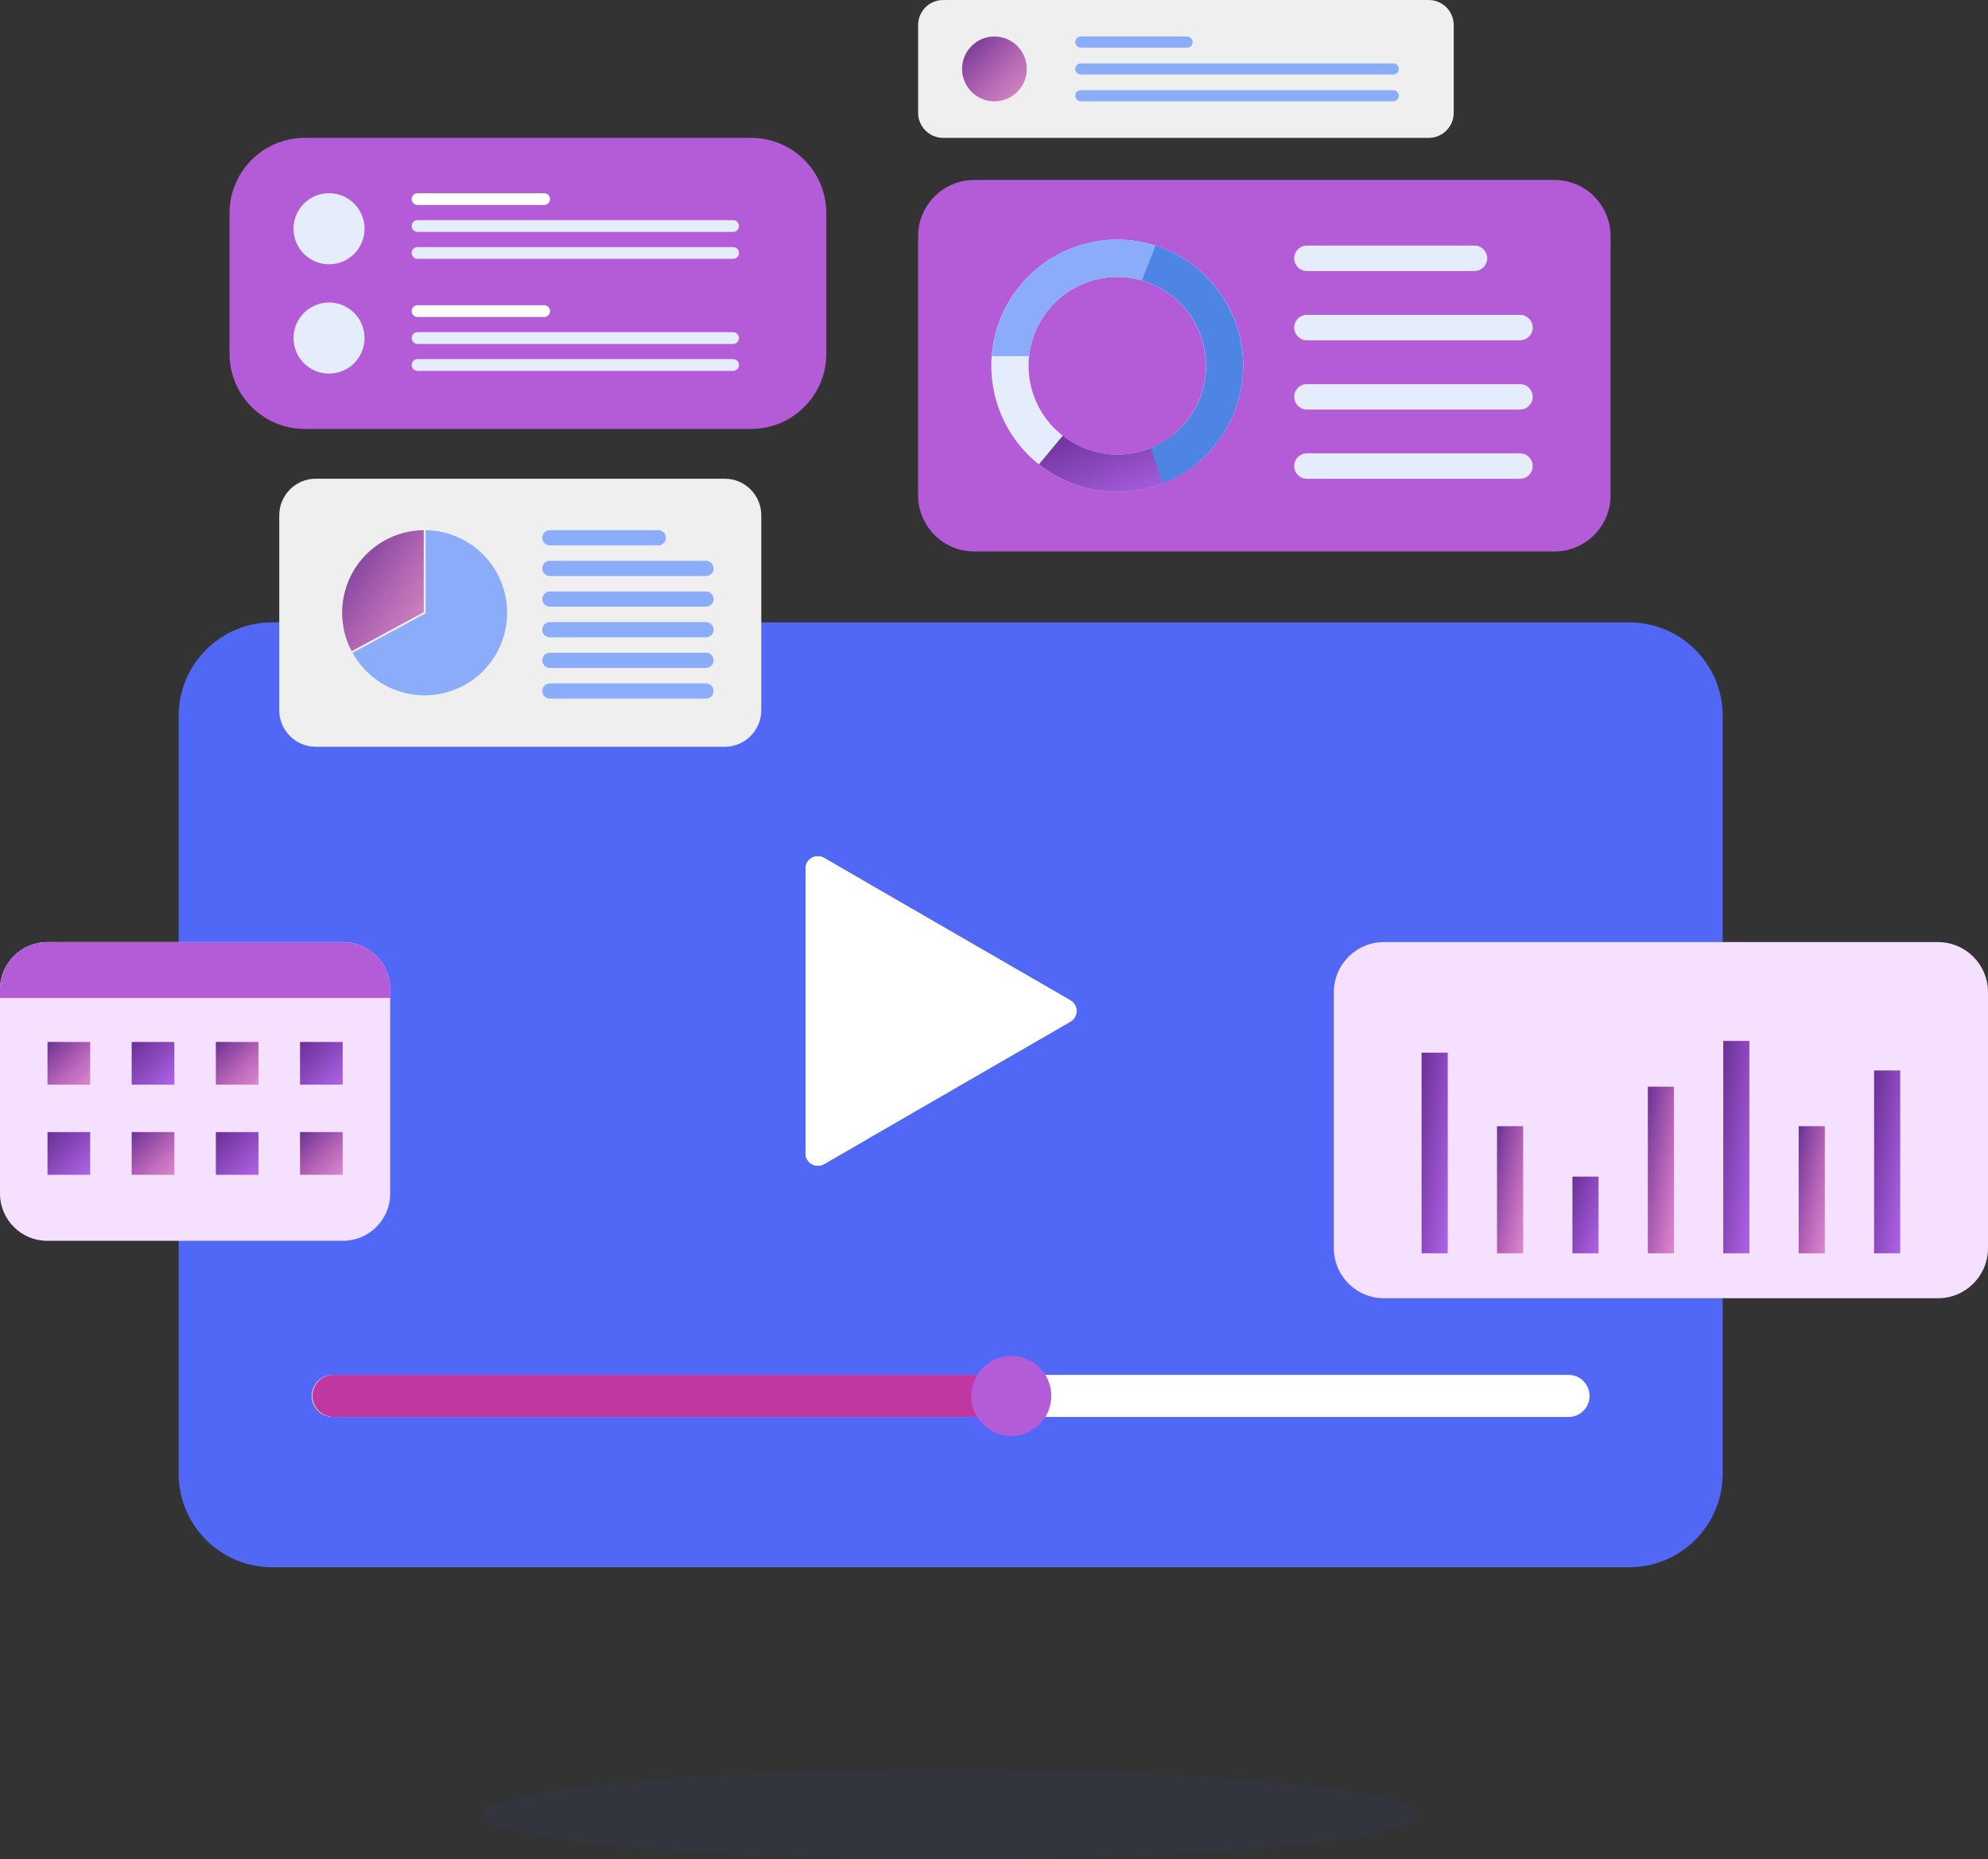 <svg width="402" height="376" viewBox="0 0 402 376" fill="none" xmlns="http://www.w3.org/2000/svg">
<rect x="0" y="0" width="402" height="376" fill="#333333" stroke="none"/>
<g clip-path="url(#clip0_839_5091)">
<path d="M329.452 125.865H55.02C44.582 125.865 36.12 134.337 36.12 144.787V298.026C36.12 308.477 44.582 316.948 55.02 316.948H329.452C339.89 316.948 348.352 308.477 348.352 298.026V144.787C348.352 134.337 339.89 125.865 329.452 125.865Z" fill="#5167F5"/>
<path d="M146.547 96.809H63.865C59.781 96.809 56.47 100.124 56.47 104.212V143.618C56.47 147.707 59.781 151.022 63.865 151.022H146.547C150.631 151.022 153.942 147.707 153.942 143.618V104.212C153.942 100.124 150.631 96.809 146.547 96.809Z" fill="#EFEFEF"/>
<path d="M151.893 27.883H61.616C53.221 27.883 46.416 34.697 46.416 43.102V71.524C46.416 79.929 53.221 86.743 61.616 86.743H151.893C160.288 86.743 167.094 79.929 167.094 71.524V43.102C167.094 34.697 160.288 27.883 151.893 27.883Z" fill="#B45CD8"/>
<path d="M314.334 36.399H197.001C190.737 36.399 185.658 41.484 185.658 47.756V100.169C185.658 106.441 190.737 111.525 197.001 111.525H314.334C320.598 111.525 325.677 106.441 325.677 100.169V47.756C325.677 41.484 320.598 36.399 314.334 36.399Z" fill="#B45CD8"/>
<path d="M288.902 0H190.718C187.923 0 185.658 2.268 185.658 5.065V22.818C185.658 25.616 187.923 27.883 190.718 27.883H288.902C291.696 27.883 293.961 25.616 293.961 22.818V5.065C293.961 2.268 291.696 0 288.902 0Z" fill="#EFEFEF"/>
<path d="M391.881 190.521H279.838C274.249 190.521 269.719 195.057 269.719 200.652V252.417C269.719 258.012 274.249 262.547 279.838 262.547H391.881C397.47 262.547 402 258.012 402 252.417V200.652C402 195.057 397.47 190.521 391.881 190.521Z" fill="#F6E0FF"/>
<path d="M69.354 190.521H9.55C4.276 190.521 0 194.802 0 200.082V241.37C0 246.65 4.276 250.931 9.55 250.931H69.354C74.628 250.931 78.904 246.65 78.904 241.37V200.082C78.904 194.802 74.628 190.521 69.354 190.521Z" fill="#F6E0FF"/>
<path d="M317.171 278.041H67.301C64.952 278.041 63.048 279.947 63.048 282.299V282.303C63.048 284.654 64.952 286.561 67.301 286.561H317.171C319.52 286.561 321.424 284.654 321.424 282.303V282.299C321.424 279.947 319.52 278.041 317.171 278.041Z" fill="white"/>
<path d="M216.466 202.311L166.619 173.496C166.242 173.278 165.814 173.164 165.379 173.164C164.944 173.164 164.517 173.279 164.14 173.496C163.763 173.714 163.45 174.028 163.233 174.405C163.015 174.782 162.901 175.21 162.901 175.646V233.28C162.903 233.714 163.02 234.14 163.238 234.515C163.457 234.891 163.77 235.202 164.146 235.418C164.523 235.634 164.949 235.747 165.383 235.747C165.817 235.746 166.243 235.632 166.619 235.414L216.474 206.599C216.847 206.38 217.156 206.066 217.371 205.689C217.585 205.313 217.698 204.887 217.697 204.453C217.696 204.02 217.582 203.594 217.366 203.218C217.15 202.842 216.84 202.53 216.466 202.311Z" fill="#EFEFEF"/>
<path d="M216.466 202.311L166.619 173.496C166.242 173.278 165.814 173.164 165.379 173.164C164.944 173.164 164.517 173.279 164.14 173.496C163.763 173.714 163.45 174.028 163.233 174.405C163.015 174.782 162.901 175.21 162.901 175.646V233.28C162.903 233.714 163.02 234.14 163.238 234.515C163.457 234.891 163.77 235.202 164.146 235.418C164.523 235.634 164.949 235.747 165.383 235.747C165.817 235.746 166.243 235.632 166.619 235.414L216.474 206.599C216.847 206.38 217.156 206.066 217.371 205.689C217.585 205.313 217.698 204.887 217.697 204.453C217.696 204.02 217.582 203.594 217.366 203.218C217.15 202.842 216.84 202.53 216.466 202.311Z" fill="white"/>
<path d="M175.445 178.599L166.619 173.496C166.242 173.279 165.814 173.164 165.379 173.165C164.943 173.165 164.516 173.279 164.139 173.497C163.762 173.715 163.449 174.028 163.231 174.405C163.013 174.783 162.898 175.21 162.897 175.646V233.28C162.899 233.715 163.015 234.141 163.234 234.517C163.453 234.893 163.766 235.205 164.143 235.421C164.52 235.637 164.948 235.75 165.382 235.749C165.816 235.748 166.243 235.633 166.619 235.414L175.453 230.311L175.445 178.599Z" fill="white"/>
<path d="M201.089 20.495C204.705 20.495 207.636 17.56 207.636 13.94C207.636 10.319 204.705 7.385 201.089 7.385C197.472 7.385 194.541 10.319 194.541 13.94C194.541 17.56 197.472 20.495 201.089 20.495Z" fill="url(#paint0_linear_839_5091)"/>
<path d="M225.929 99.46C220.891 99.461 215.967 97.966 211.778 95.164C207.588 92.363 204.323 88.38 202.395 83.721C200.467 79.061 199.962 73.934 200.945 68.987C201.927 64.04 204.353 59.496 207.916 55.93C211.478 52.363 216.016 49.934 220.958 48.951C225.899 47.967 231.02 48.472 235.674 50.403C240.328 52.333 244.306 55.602 247.105 59.796C249.903 63.99 251.396 68.921 251.395 73.964C251.387 80.724 248.702 87.204 243.928 91.984C239.154 96.763 232.681 99.452 225.929 99.46ZM225.929 56.008C222.382 56.007 218.914 57.06 215.964 59.032C213.014 61.005 210.714 63.809 209.356 67.09C207.998 70.371 207.643 73.982 208.334 77.465C209.026 80.949 210.734 84.148 213.242 86.66C215.75 89.172 218.946 90.882 222.425 91.576C225.904 92.269 229.511 91.913 232.788 90.554C236.066 89.195 238.867 86.894 240.838 83.941C242.809 80.988 243.861 77.516 243.861 73.964C243.855 69.204 241.964 64.641 238.603 61.275C235.241 57.909 230.684 56.015 225.929 56.008Z" fill="#E5EDFD"/>
<path d="M66.536 53.447C70.501 53.447 73.716 50.229 73.716 46.258C73.716 42.288 70.501 39.07 66.536 39.07C62.57 39.07 59.356 42.288 59.356 46.258C59.356 50.229 62.57 53.447 66.536 53.447Z" fill="#E5EDFD"/>
<path d="M66.536 75.552C70.501 75.552 73.716 72.334 73.716 68.364C73.716 64.394 70.501 61.175 66.536 61.175C62.57 61.175 59.356 64.394 59.356 68.364C59.356 72.334 62.57 75.552 66.536 75.552Z" fill="#E5EDFD"/>
<path d="M292.752 212.887H287.466V253.461H292.752V212.887Z" fill="url(#paint1_linear_839_5091)"/>
<path d="M308.001 227.75H302.716V253.465H308.001V227.75Z" fill="url(#paint2_linear_839_5091)"/>
<path d="M323.251 237.949H317.965V253.465H323.251V237.949Z" fill="url(#paint3_linear_839_5091)"/>
<path d="M338.504 219.759H333.219V253.465H338.504V219.759Z" fill="url(#paint4_linear_839_5091)"/>
<path d="M353.754 210.511H348.468V253.465H353.754V210.511Z" fill="url(#paint5_linear_839_5091)"/>
<path d="M369.003 227.75H363.718V253.465H369.003V227.75Z" fill="url(#paint6_linear_839_5091)"/>
<path d="M384.253 216.481H378.967V253.461H384.253V216.481Z" fill="url(#paint7_linear_839_5091)"/>
<path d="M200.542 72.033H208.099C208.413 69.117 209.435 66.323 211.077 63.894C212.719 61.465 214.931 59.476 217.519 58.101C220.106 56.727 222.991 56.008 225.921 56.008C228.85 56.008 231.735 56.726 234.323 58.101V49.894C230.639 48.604 226.708 48.179 222.833 48.653C218.959 49.126 215.246 50.486 211.98 52.626C208.715 54.766 205.985 57.629 204.002 60.995C202.018 64.36 200.835 68.137 200.542 72.033Z" fill="#8AACF9"/>
<path d="M241.164 94.384L237.442 87.731C234.298 90.371 230.344 91.85 226.241 91.919C222.138 91.987 218.136 90.642 214.907 88.108L210.081 93.897C214.477 97.417 219.917 99.375 225.546 99.464C231.174 99.554 236.673 97.769 241.179 94.391L241.164 94.384Z" fill="url(#paint8_linear_839_5091)"/>
<path d="M251.38 73.965C251.376 68.56 249.66 63.296 246.478 58.93C243.297 54.565 238.814 51.322 233.675 49.668L230.91 56.713C234.496 57.746 237.671 59.875 239.992 62.801C242.313 65.727 243.664 69.305 243.856 73.037C244.049 76.768 243.073 80.467 241.065 83.617C239.058 86.767 236.119 89.211 232.658 90.609L235.106 97.748C239.897 95.887 244.014 92.621 246.918 88.377C249.822 84.132 251.378 79.109 251.38 73.965Z" fill="#4E85E5"/>
<path d="M298.161 49.668H264.279C262.858 49.668 261.706 50.82 261.706 52.242C261.706 53.664 262.858 54.816 264.279 54.816H298.161C299.582 54.816 300.734 53.664 300.734 52.242C300.734 50.82 299.582 49.668 298.161 49.668Z" fill="#E5EDFD"/>
<path d="M307.365 63.672H264.279C262.858 63.672 261.706 64.824 261.706 66.246C261.706 67.668 262.858 68.82 264.279 68.82H307.365C308.786 68.82 309.938 67.668 309.938 66.246C309.938 64.824 308.786 63.672 307.365 63.672Z" fill="#E5EDFD"/>
<path d="M307.365 77.676H264.279C262.858 77.676 261.706 78.828 261.706 80.25C261.706 81.671 262.858 82.824 264.279 82.824H307.365C308.786 82.824 309.938 81.671 309.938 80.25C309.938 78.828 308.786 77.676 307.365 77.676Z" fill="#E5EDFD"/>
<path d="M307.365 91.679H264.279C262.858 91.679 261.706 92.832 261.706 94.254C261.706 95.675 262.858 96.828 264.279 96.828H307.365C308.786 96.828 309.938 95.675 309.938 94.254C309.938 92.832 308.786 91.679 307.365 91.679Z" fill="#E5EDFD"/>
<path d="M85.685 123.806V107.211C82.826 107.242 80.024 108.007 77.546 109.434C75.068 110.861 72.998 112.901 71.535 115.359C70.071 117.817 69.263 120.611 69.188 123.471C69.113 126.332 69.773 129.164 71.106 131.696L85.685 123.806Z" fill="url(#paint9_linear_839_5091)"/>
<path d="M86.061 107.219V124.028L71.286 132.024C72.71 134.591 74.783 136.736 77.298 138.245C79.813 139.753 82.681 140.571 85.613 140.617C88.544 140.662 91.436 139.933 93.997 138.503C96.557 137.073 98.696 134.993 100.198 132.472C101.699 129.95 102.511 127.078 102.55 124.142C102.59 121.207 101.856 118.314 100.422 115.753C98.989 113.192 96.907 111.055 94.385 109.557C91.864 108.059 88.993 107.252 86.061 107.219Z" fill="#8AACF9"/>
<path d="M133.117 107.219H111.192C110.343 107.219 109.655 107.907 109.655 108.755C109.655 109.604 110.343 110.292 111.192 110.292H133.117C133.966 110.292 134.654 109.604 134.654 108.755C134.654 107.907 133.966 107.219 133.117 107.219Z" fill="#8AACF9"/>
<path d="M142.761 113.415H111.192C110.343 113.415 109.655 114.103 109.655 114.952C109.655 115.801 110.343 116.489 111.192 116.489H142.761C143.61 116.489 144.298 115.801 144.298 114.952C144.298 114.103 143.61 113.415 142.761 113.415Z" fill="#8AACF9"/>
<path d="M142.761 119.612H111.192C110.343 119.612 109.655 120.3 109.655 121.149C109.655 121.998 110.343 122.686 111.192 122.686H142.761C143.61 122.686 144.298 121.998 144.298 121.149C144.298 120.3 143.61 119.612 142.761 119.612Z" fill="#8AACF9"/>
<path d="M142.761 125.809H111.192C110.343 125.809 109.655 126.497 109.655 127.346C109.655 128.194 110.343 128.882 111.192 128.882H142.761C143.61 128.882 144.298 128.194 144.298 127.346C144.298 126.497 143.61 125.809 142.761 125.809Z" fill="#8AACF9"/>
<path d="M142.761 132.005H111.192C110.343 132.005 109.655 132.693 109.655 133.542C109.655 134.391 110.343 135.079 111.192 135.079H142.761C143.61 135.079 144.298 134.391 144.298 133.542C144.298 132.693 143.61 132.005 142.761 132.005Z" fill="#8AACF9"/>
<path d="M142.761 138.202H111.192C110.343 138.202 109.655 138.89 109.655 139.739C109.655 140.588 110.343 141.276 111.192 141.276H142.761C143.61 141.276 144.298 140.588 144.298 139.739C144.298 138.89 143.61 138.202 142.761 138.202Z" fill="#8AACF9"/>
<path d="M204.502 278.033H67.301C66.194 278.066 65.144 278.529 64.373 279.325C63.602 280.12 63.17 281.185 63.17 282.293C63.17 283.402 63.602 284.466 64.373 285.262C65.144 286.057 66.194 286.52 67.301 286.553H204.502V278.033Z" fill="#C137A2"/>
<path d="M204.502 290.397C208.969 290.397 212.59 286.771 212.59 282.299C212.59 277.827 208.969 274.201 204.502 274.201C200.035 274.201 196.413 277.827 196.413 282.299C196.413 286.771 200.035 290.397 204.502 290.397Z" fill="#B45CD8"/>
<path d="M110.039 39.07H84.438C83.78 39.07 83.247 39.603 83.247 40.262C83.247 40.92 83.78 41.453 84.438 41.453H110.039C110.697 41.453 111.23 40.92 111.23 40.262C111.23 39.603 110.697 39.07 110.039 39.07Z" fill="white"/>
<path d="M148.242 44.52H84.438C83.78 44.52 83.247 45.053 83.247 45.712C83.247 46.37 83.78 46.903 84.438 46.903H148.242C148.9 46.903 149.433 46.37 149.433 45.712C149.433 45.053 148.9 44.52 148.242 44.52Z" fill="#E5EDFD"/>
<path d="M148.242 49.966H84.438C83.78 49.966 83.247 50.499 83.247 51.158C83.247 51.816 83.78 52.349 84.438 52.349H148.242C148.9 52.349 149.433 51.816 149.433 51.158C149.433 50.499 148.9 49.966 148.242 49.966Z" fill="#E5EDFD"/>
<path d="M110.039 61.726H84.438C83.78 61.726 83.247 62.259 83.247 62.917C83.247 63.576 83.78 64.109 84.438 64.109H110.039C110.697 64.109 111.23 63.576 111.23 62.917C111.23 62.259 110.697 61.726 110.039 61.726Z" fill="white"/>
<path d="M148.242 67.175H84.438C83.78 67.175 83.247 67.709 83.247 68.367C83.247 69.026 83.78 69.559 84.438 69.559H148.242C148.9 69.559 149.433 69.026 149.433 68.367C149.433 67.709 148.9 67.175 148.242 67.175Z" fill="#E5EDFD"/>
<path d="M148.242 72.622H84.438C83.78 72.622 83.247 73.155 83.247 73.814C83.247 74.472 83.78 75.005 84.438 75.005H148.242C148.9 75.005 149.433 74.472 149.433 73.814C149.433 73.155 148.9 72.622 148.242 72.622Z" fill="#E5EDFD"/>
<path d="M69.354 190.533H9.55C8.295 190.533 7.053 190.78 5.894 191.261C4.736 191.742 3.683 192.446 2.796 193.334C1.909 194.223 1.206 195.277 0.726 196.437C0.246 197.598 -0 198.842 7.43097e-07 200.097V201.821H78.907V200.097C78.908 198.841 78.661 197.597 78.181 196.437C77.701 195.276 76.998 194.221 76.11 193.333C75.223 192.445 74.17 191.74 73.01 191.26C71.851 190.779 70.609 190.532 69.354 190.533Z" fill="#B45CD8"/>
<path d="M18.237 210.718H9.606V219.359H18.237V210.718Z" fill="url(#paint10_linear_839_5091)"/>
<path d="M35.257 210.718H26.627V219.359H35.257V210.718Z" fill="url(#paint11_linear_839_5091)"/>
<path d="M52.277 210.718H43.647V219.359H52.277V210.718Z" fill="url(#paint12_linear_839_5091)"/>
<path d="M69.297 210.718H60.667V219.359H69.297V210.718Z" fill="url(#paint13_linear_839_5091)"/>
<path d="M18.237 228.942H9.606V237.583H18.237V228.942Z" fill="url(#paint14_linear_839_5091)"/>
<path d="M35.257 228.942H26.627V237.583H35.257V228.942Z" fill="url(#paint15_linear_839_5091)"/>
<path d="M52.277 228.942H43.647V237.583H52.277V228.942Z" fill="url(#paint16_linear_839_5091)"/>
<path d="M69.297 228.942H60.667V237.583H69.297V228.942Z" fill="url(#paint17_linear_839_5091)"/>
<path d="M240.037 7.388H218.557C217.935 7.388 217.431 7.892 217.431 8.514C217.431 9.136 217.935 9.64 218.557 9.64H240.037C240.66 9.64 241.164 9.136 241.164 8.514C241.164 7.892 240.66 7.388 240.037 7.388Z" fill="#8AACF9"/>
<path d="M281.74 12.816H218.557C217.935 12.816 217.431 13.32 217.431 13.942C217.431 14.563 217.935 15.068 218.557 15.068H281.74C282.362 15.068 282.867 14.563 282.867 13.942C282.867 13.32 282.362 12.816 281.74 12.816Z" fill="#8AACF9"/>
<path d="M281.74 18.239H218.557C217.935 18.239 217.431 18.743 217.431 19.365C217.431 19.987 217.935 20.491 218.557 20.491H281.74C282.362 20.491 282.867 19.987 282.867 19.365C282.867 18.743 282.362 18.239 281.74 18.239Z" fill="#8AACF9"/>
<path opacity="0.1" d="M192.236 376.004C244.433 376.004 286.747 371.955 286.747 366.96C286.747 361.965 244.433 357.915 192.236 357.915C140.039 357.915 97.725 361.965 97.725 366.96C97.725 371.955 140.039 376.004 192.236 376.004Z" fill="#314FA3"/>
</g>
<defs>
<linearGradient id="paint0_linear_839_5091" x1="194.9" y1="7.744" x2="207.292" y2="20.122" gradientUnits="userSpaceOnUse">
<stop stop-color="#662D91" stop-opacity="0.96"/>
<stop offset="1" stop-color="#C137A2" stop-opacity="0.54"/>
</linearGradient>
<linearGradient id="paint1_linear_839_5091" x1="293.386" y1="257.809" x2="281.3" y2="256.268" gradientUnits="userSpaceOnUse">
<stop stop-color="#B769F0"/>
<stop offset="1" stop-color="#662D91"/>
</linearGradient>
<linearGradient id="paint2_linear_839_5091" x1="302.861" y1="228.456" x2="312.448" y2="230.426" gradientUnits="userSpaceOnUse">
<stop stop-color="#662D91" stop-opacity="0.96"/>
<stop offset="1" stop-color="#C137A2" stop-opacity="0.54"/>
</linearGradient>
<linearGradient id="paint3_linear_839_5091" x1="323.885" y1="255.128" x2="312.832" y2="251.441" gradientUnits="userSpaceOnUse">
<stop stop-color="#B769F0"/>
<stop offset="1" stop-color="#662D91"/>
</linearGradient>
<linearGradient id="paint4_linear_839_5091" x1="333.364" y1="220.683" x2="343.116" y2="222.212" gradientUnits="userSpaceOnUse">
<stop stop-color="#662D91" stop-opacity="0.96"/>
<stop offset="1" stop-color="#C137A2" stop-opacity="0.54"/>
</linearGradient>
<linearGradient id="paint5_linear_839_5091" x1="354.387" y1="258.068" x2="342.281" y2="256.609" gradientUnits="userSpaceOnUse">
<stop stop-color="#B769F0"/>
<stop offset="1" stop-color="#662D91"/>
</linearGradient>
<linearGradient id="paint6_linear_839_5091" x1="363.863" y1="228.456" x2="373.45" y2="230.426" gradientUnits="userSpaceOnUse">
<stop stop-color="#662D91" stop-opacity="0.96"/>
<stop offset="1" stop-color="#C137A2" stop-opacity="0.54"/>
</linearGradient>
<linearGradient id="paint7_linear_839_5091" x1="384.887" y1="257.424" x2="372.84" y2="255.738" gradientUnits="userSpaceOnUse">
<stop stop-color="#B769F0"/>
<stop offset="1" stop-color="#662D91"/>
</linearGradient>
<linearGradient id="paint8_linear_839_5091" x1="244.909" y1="100.725" x2="235.561" y2="76.473" gradientUnits="userSpaceOnUse">
<stop stop-color="#B769F0"/>
<stop offset="1" stop-color="#662D91"/>
</linearGradient>
<linearGradient id="paint9_linear_839_5091" x1="69.635" y1="107.883" x2="91.088" y2="122.341" gradientUnits="userSpaceOnUse">
<stop stop-color="#662D91" stop-opacity="0.96"/>
<stop offset="1" stop-color="#C137A2" stop-opacity="0.54"/>
</linearGradient>
<linearGradient id="paint10_linear_839_5091" x1="9.843" y1="210.955" x2="18.011" y2="219.113" gradientUnits="userSpaceOnUse">
<stop stop-color="#662D91" stop-opacity="0.96"/>
<stop offset="1" stop-color="#C137A2" stop-opacity="0.54"/>
</linearGradient>
<linearGradient id="paint11_linear_839_5091" x1="36.292" y1="220.285" x2="26.041" y2="210.259" gradientUnits="userSpaceOnUse">
<stop stop-color="#B769F0"/>
<stop offset="1" stop-color="#662D91"/>
</linearGradient>
<linearGradient id="paint12_linear_839_5091" x1="43.883" y1="210.955" x2="52.051" y2="219.113" gradientUnits="userSpaceOnUse">
<stop stop-color="#662D91" stop-opacity="0.96"/>
<stop offset="1" stop-color="#C137A2" stop-opacity="0.54"/>
</linearGradient>
<linearGradient id="paint13_linear_839_5091" x1="70.332" y1="220.285" x2="60.081" y2="210.259" gradientUnits="userSpaceOnUse">
<stop stop-color="#B769F0"/>
<stop offset="1" stop-color="#662D91"/>
</linearGradient>
<linearGradient id="paint14_linear_839_5091" x1="19.272" y1="238.509" x2="9.021" y2="228.483" gradientUnits="userSpaceOnUse">
<stop stop-color="#B769F0"/>
<stop offset="1" stop-color="#662D91"/>
</linearGradient>
<linearGradient id="paint15_linear_839_5091" x1="26.863" y1="229.179" x2="35.031" y2="237.337" gradientUnits="userSpaceOnUse">
<stop stop-color="#662D91" stop-opacity="0.96"/>
<stop offset="1" stop-color="#C137A2" stop-opacity="0.54"/>
</linearGradient>
<linearGradient id="paint16_linear_839_5091" x1="53.312" y1="238.509" x2="43.061" y2="228.483" gradientUnits="userSpaceOnUse">
<stop stop-color="#B769F0"/>
<stop offset="1" stop-color="#662D91"/>
</linearGradient>
<linearGradient id="paint17_linear_839_5091" x1="60.904" y1="229.179" x2="69.071" y2="237.337" gradientUnits="userSpaceOnUse">
<stop stop-color="#662D91" stop-opacity="0.96"/>
<stop offset="1" stop-color="#C137A2" stop-opacity="0.54"/>
</linearGradient>
<clipPath id="clip0_839_5091">
<rect width="402" height="376" fill="white"/>
</clipPath>
</defs>
</svg>
